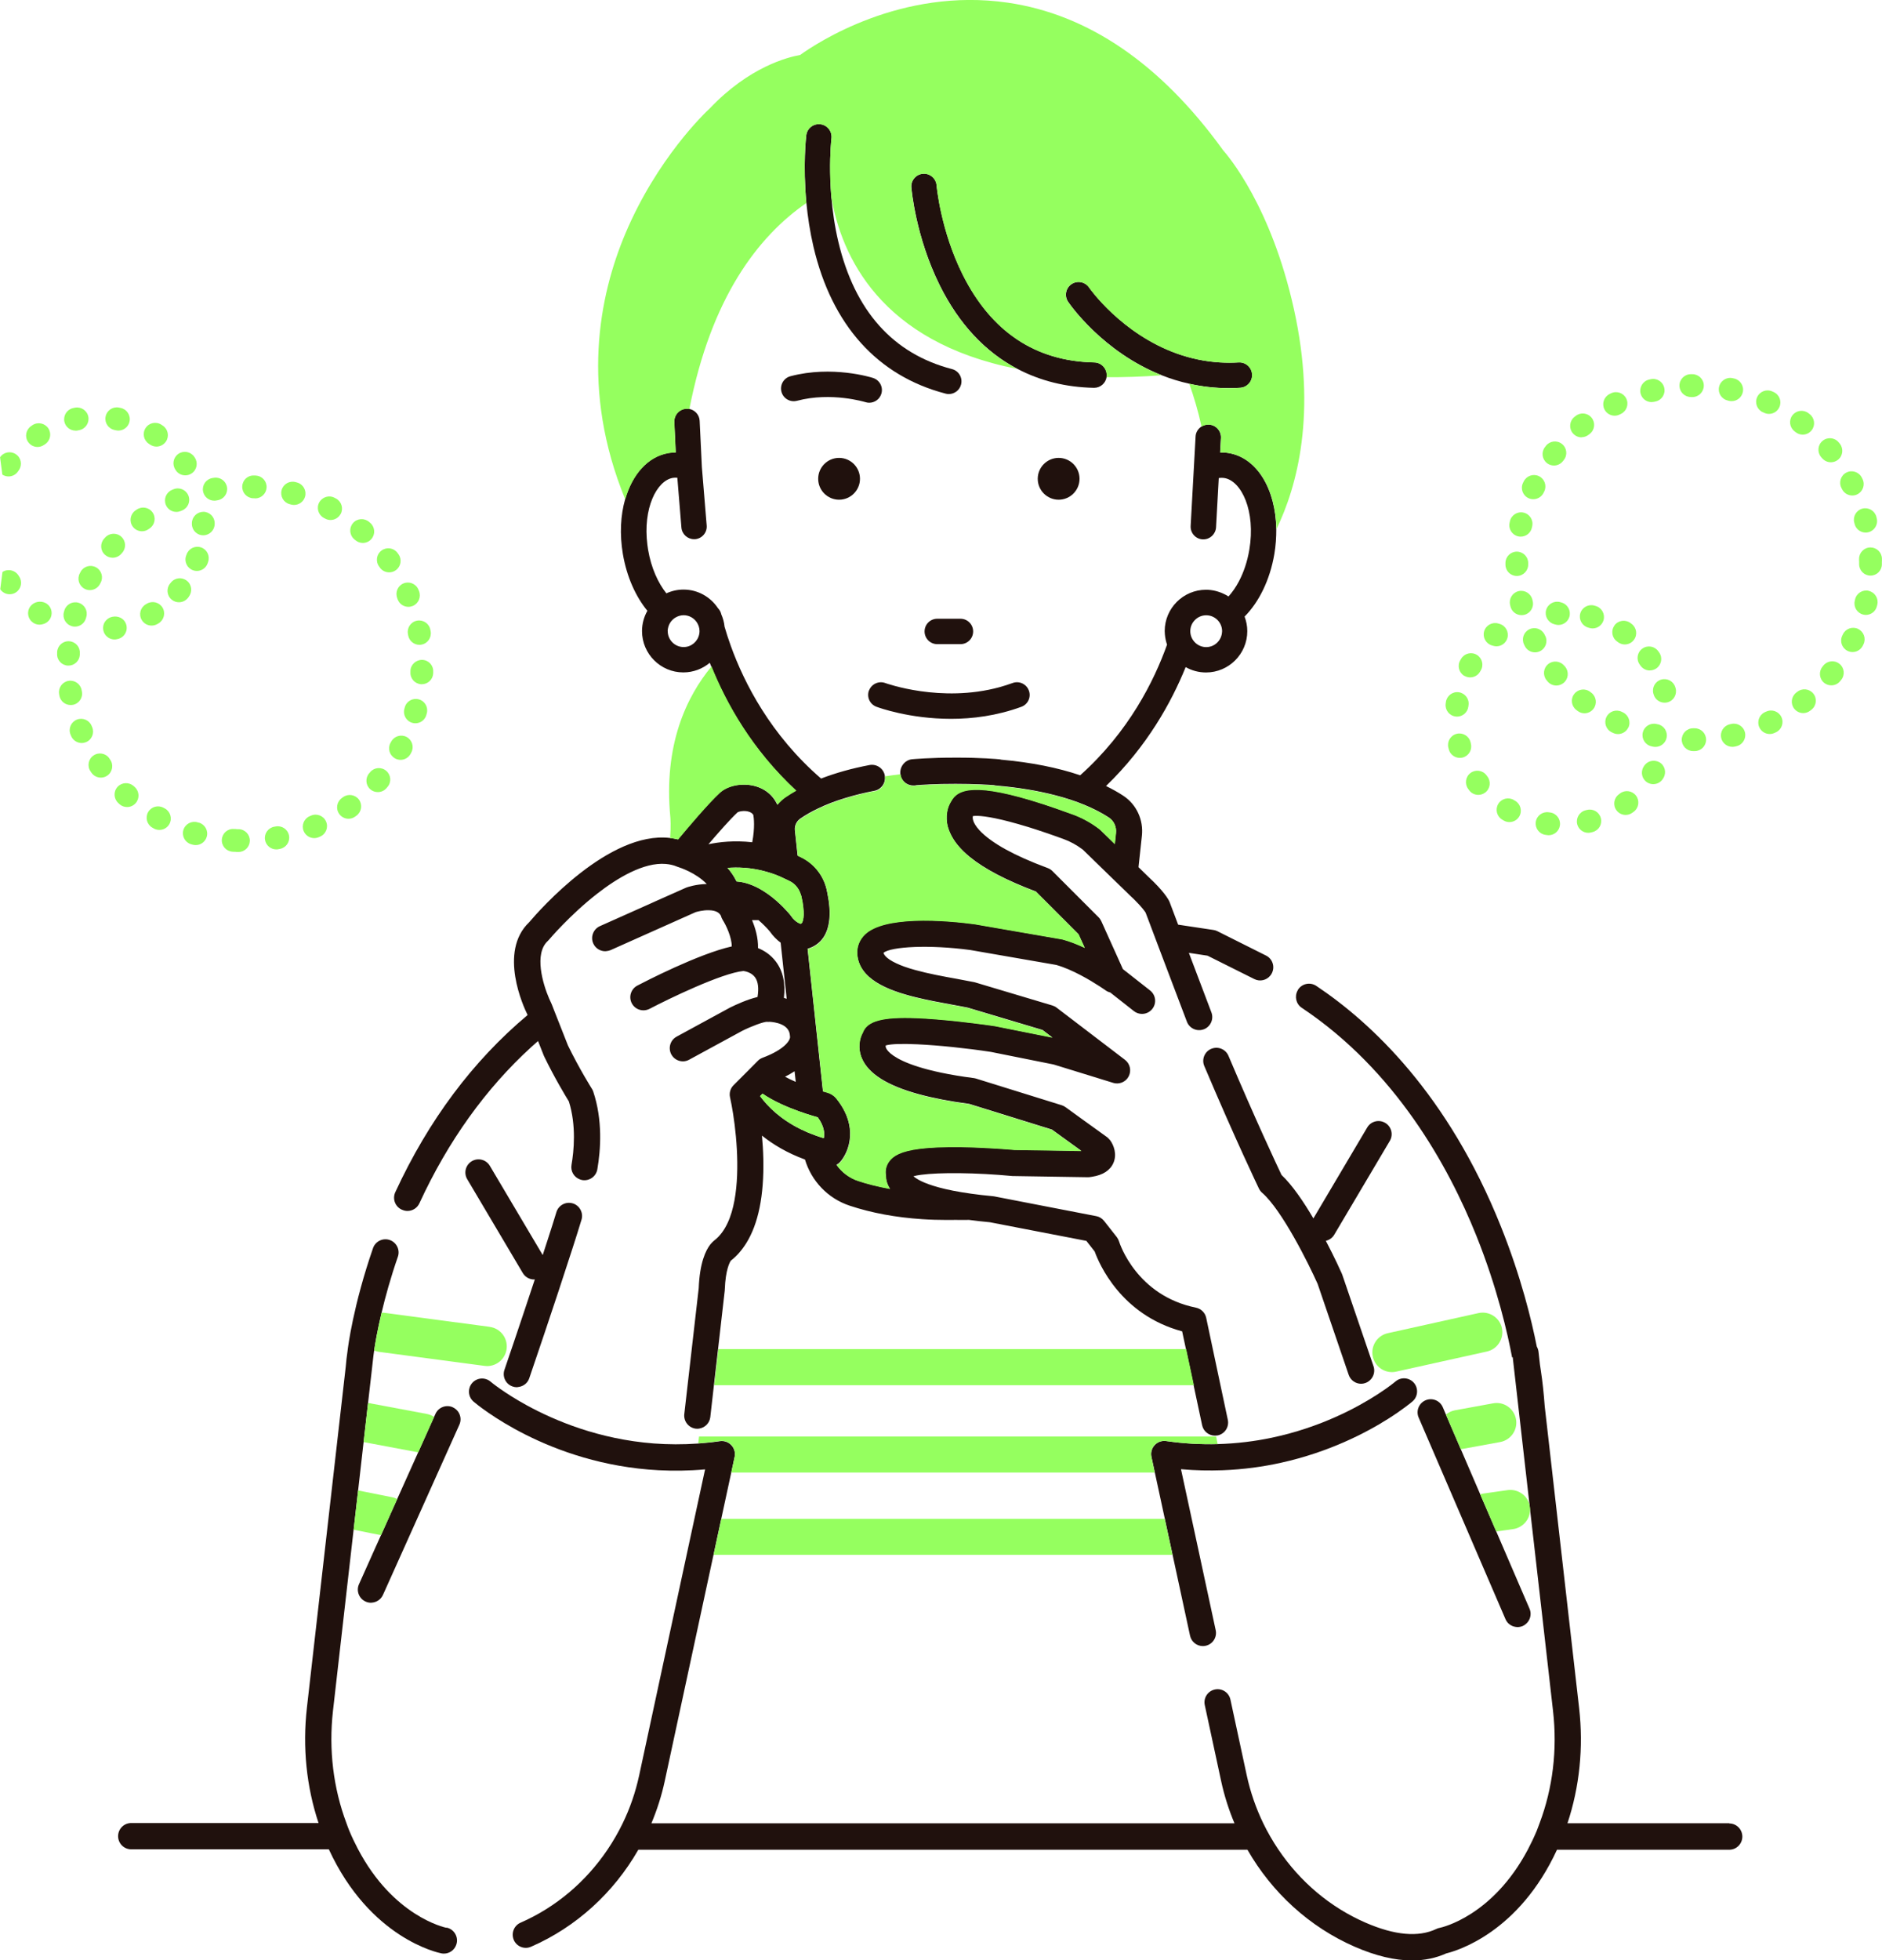 <?xml version="1.0" encoding="UTF-8"?>
<svg id="_レイヤー_1" data-name="レイヤー 1" xmlns="http://www.w3.org/2000/svg" viewBox="0 0 305.33 317.82">
  <g>
    <path d="m280.57,295.62h-26.27c1.96-5.89,2.62-12.29,1.89-18.69l-5.58-48.92c-.15-2.09-.36-4.04-.63-5.8-.02-.12-.07-.48-.15-1.02l-.23-2.03c-.04-.31-.14-.59-.28-.84-.82-4.16-2.53-11.25-5.81-19.44-8.59-21.47-21.03-33.07-29.96-39.03-.98-.65-2.3-.39-2.95.59-.03.05-.05.1-.08.16-.53.96-.26,2.18.67,2.8,15.23,10.15,23.81,25.7,28.33,36.96,3.42,8.52,5.09,15.94,5.8,19.73l.1-.03.2,1.76.74,6.49,1.8,15.79.07.64.41,3.57,1.48,12.94,1.84,16.17c.72,6.29-.05,12.55-2.19,18.21-.15.41-.3.82-.46,1.22-.46,1.09-.94,2.09-1.44,3.04-5.72,10.8-13.95,12.62-14.32,12.69-.18.03-.35.09-.51.17-2.91,1.39-6.79,1.04-11.53-1.03-5.76-2.51-10.61-6.66-14.1-11.83-.47-.69-.91-1.4-1.33-2.13-.4-.7-.78-1.4-1.13-2.13-1.18-2.44-2.09-5.05-2.68-7.77l-2.65-12.3c-.25-1.15-1.38-1.88-2.53-1.63h0c-1.15.25-1.88,1.38-1.63,2.53l2.65,12.3c.51,2.38,1.25,4.68,2.17,6.87h-94.6c.92-2.2,1.66-4.49,2.17-6.87l7.9-36.64,1.26-5.84,1.62-7.5.55-2.56c.15-.68-.05-1.39-.53-1.9-.48-.51-1.17-.75-1.86-.65-1.2.18-2.37.29-3.52.38-2.5.18-4.91.16-7.2-.01-8.88-.68-16.04-3.68-20.67-6.22-3.66-2.01-5.74-3.74-5.81-3.8-.89-.76-2.23-.66-3,.23-.19.23-.33.48-.41.75-.25.79-.02,1.68.64,2.25.57.49,12.14,10.2,30.04,11.13,2.4.12,4.91.1,7.53-.14l-.12.55-1.62,7.5-1.26,5.84-7.7,35.75c-.59,2.72-1.49,5.33-2.68,7.77-.35.73-.73,1.43-1.13,2.13-.42.73-.86,1.44-1.33,2.13-3.49,5.17-8.35,9.32-14.1,11.83-1.05.46-1.54,1.67-1.12,2.73,0,.02.01.05.02.07.35.8,1.13,1.28,1.95,1.28.28,0,.57-.06.85-.18,7.37-3.21,13.43-8.79,17.41-15.73h98.82c3.98,6.94,10.05,12.52,17.41,15.73,3.39,1.48,6.49,2.22,9.3,2.22,2.01,0,3.86-.38,5.54-1.14,1.85-.45,11.8-3.43,17.97-16.81h27.94c1.18,0,2.13-.95,2.13-2.13s-.95-2.13-2.13-2.13Z" fill="#20110d"/>
    <path d="m65.22,196.15s.02,0,.03,0c.28.13.57.19.86.19.8,0,1.57-.46,1.93-1.24,4.67-10.12,10.77-18.61,18.19-25.37.35-.32.71-.63,1.06-.94l.93,2.35s.04.1.06.14c1.66,3.43,3.49,6.46,4.01,7.3,1.24,3.91.81,8.11.43,10.29-.18,1.03.41,2,1.35,2.35.12.05.25.08.38.11,1.16.2,2.26-.58,2.46-1.74.55-3.19.88-7.97-.66-12.59-.05-.16-.13-.32-.22-.46-.02-.03-2.09-3.33-3.89-7.04l-1.4-3.55-.81-2.05-.24-.62-.19-.48c-.02-.06-.05-.12-.08-.18-.1-.2-.22-.45-.34-.74-1.01-2.35-2.47-7.24-.21-9.31.07-.06.13-.13.19-.2.03-.04,3.42-4.05,7.85-7.49,3.2-2.49,7.52-5.12,11.13-4.8.63.06,1.25.19,1.82.44.06.03.12.04.18.06.03,0,.05.02.08.03.04.01,2.77.86,4.54,2.72-1.72.03-3.11.5-3.27.56-.06.02-.12.04-.17.07l-2.11.94-2.63,1.17-.86.39-8.29,3.7c-1.07.48-1.56,1.74-1.08,2.81.35.79,1.13,1.26,1.94,1.26.07,0,.14-.01.21-.02.22-.02.44-.07.66-.16l7.19-3.21,2.13-.95,4.48-2c.25-.07,1.16-.33,2.12-.31,1.34.02,1.78.52,1.98.9.06.22.14.44.27.64,0,.01.02.03.02.04.56.87,1.47,2.81,1.47,4.29-5.39,1.2-14.23,5.78-15.32,6.35-1.04.55-1.44,1.83-.9,2.87.38.73,1.12,1.14,1.89,1.14.33,0,.67-.08.99-.24,3.06-1.6,11.69-5.79,15.24-6.14.4.06,1.34.28,1.88,1.03.5.69.63,1.78.4,3.19-1.69.4-3.52,1.25-4.43,1.7-.02.01-.04.02-.06.03l-8.64,4.7c-1.03.56-1.41,1.85-.85,2.89.39.71,1.12,1.11,1.87,1.11.34,0,.69-.08,1.01-.26l8.61-4.68c1.56-.78,3.47-1.47,4-1.47,0,0,0,0,0,0,.16.02.31.02.46,0,.81.05,3.21.35,3.29,2.27,0,.08.01.16.02.24-.02.49-.84,1.97-4.46,3.32-.15.06-.29.13-.42.21-.12.08-.24.17-.34.28l-1.84,1.85-1.54,1.54-.36.36-.21.21c-.51.51-.73,1.25-.57,1.96,0,.03.01.07.02.1.16.71.32,1.59.48,2.59.69,4.41,1.19,11.13-.23,15.92-.37,1.25-.88,2.37-1.55,3.28-.37.51-.79.95-1.27,1.32-.17.13-.39.33-.64.64-.76.97-1.73,2.99-1.89,7.1l-1.13,9.86-.67,5.84-.54,4.72c-.13,1.17.71,2.22,1.87,2.36.08,0,.16.01.24.01.13,0,.26-.01.38-.04.9-.17,1.62-.9,1.73-1.85l.59-5.2.67-5.84,1.08-9.46c0-.05.01-.11.01-.17.12-3.27.82-4.46.98-4.69.96-.75,1.78-1.69,2.48-2.8,1.98-3.15,2.92-7.74,2.79-13.71-.03-1.32-.11-2.58-.22-3.77,1.81,1.45,4.09,2.82,6.98,3.88,1.03,3.47,3.71,6.31,7.24,7.48,3.55,1.18,7.49,1.91,11.76,2.19,1.32.09,2.68.13,4.06.13.44,0,.89,0,1.34-.01.77.02,1.5,0,2.22,0,1.06.14,2.18.27,3.38.38l15.65,3.02,1.35,1.72c.71,1.98,4.25,10.28,14.19,12.95l.61,2.85,1.24,5.84,1.39,6.53c.21,1,1.1,1.69,2.08,1.69.04,0,.09-.01.13-.01.11,0,.21-.01.32-.03,1.15-.24,1.88-1.37,1.64-2.52l-1.2-5.65-1.24-5.84-1.07-5.06c-.18-.83-.83-1.47-1.66-1.64-9.64-1.96-12.37-10.39-12.48-10.74-.08-.25-.2-.49-.36-.7l-2.07-2.63c-.32-.4-.77-.68-1.27-.77l-6.83-1.32-5.11-.99-4.59-.89c-.07-.01-.14-.02-.21-.03-1.32-.12-2.49-.26-3.56-.41-4.4-.61-6.81-1.41-8.11-2.04-.65-.32-1.04-.6-1.25-.79.32-.09.74-.16,1.22-.23,3.02-.41,8.92-.36,14.88.2.05,0,.11,0,.16,0l8.16.13,3.86.06c.08,0,.17,0,.26-.01.15-.02.29-.04.43-.06.9-.14,1.64-.4,2.22-.78.57-.38,1-.86,1.26-1.47.6-1.39.08-2.86-.56-3.71-.04-.05-.09-.08-.13-.13-.1-.11-.2-.23-.32-.32l-1.65-1.19-1.99-1.43-3.12-2.26c-.19-.13-.39-.24-.61-.31l-13.9-4.32c-.12-.04-.24-.06-.36-.08-4.09-.53-6.99-1.19-9.07-1.85-3.88-1.23-4.9-2.47-5.14-2.95-.12-.23-.12-.39-.08-.5.85-.25,2.74-.29,5.13-.18,3.43.16,7.91.62,11.91,1.23l10.18,2.04,5.88,1.81,2.07.64,1.72.53c.12.04.24.06.36.08.87.11,1.75-.33,2.16-1.14.47-.92.22-2.04-.6-2.67l-1.06-.81-1.98-1.51-1.98-1.51-6.07-4.63c-.2-.16-.44-.27-.68-.35l-12.59-3.76c-.06-.02-.12-.03-.18-.04-.84-.17-1.79-.35-2.79-.53-2.17-.39-4.56-.83-6.69-1.42-.62-.17-1.21-.35-1.77-.55-1.97-.71-3.22-1.53-3.39-2.24.57-.5,2.45-.85,5.06-.95,2.49-.09,5.66.04,9.01.49l13.95,2.42c2.59.73,5.5,2.47,7.01,3.45.64.41,1.03.69,1.04.7.23.16.48.26.74.33l.22.18,1.97,1.55,1.63,1.28c.39.31.85.45,1.31.45.63,0,1.25-.28,1.67-.81.73-.92.57-2.26-.36-2.99l-3.72-2.92-.69-.54-1.12-2.49-.94-2.08-.79-1.75-.25-.56-.4-.88c-.11-.23-.25-.45-.43-.63l-.9-.9-6.61-6.61c-.22-.22-.48-.38-.77-.49-2.89-1.07-5.09-2.08-6.77-3-.95-.52-1.73-1.02-2.38-1.48-.88-.63-1.5-1.19-1.94-1.67-.56-.62-.83-1.11-.95-1.44-.15-.41-.13-.69-.09-.83.72-.13,2.56.02,5.89.89.91.24,1.94.53,3.09.88.85.26,1.75.56,2.73.89.93.32,1.92.66,2.98,1.05,1.13.41,2.18.99,3.14,1.72l4.6,4.47,1.94,1.88,1.14,1.11s.03.03.04.04c.29.26.53.5.76.73,1.13,1.12,1.59,1.79,1.71,1.98l.47,1.24.86,2.28.86,2.28,4.51,11.89c.41,1.09,1.63,1.65,2.73,1.24,0,0,0,0,.01,0,1.1-.42,1.65-1.65,1.24-2.74l-3.66-9.66,3.03.46,7.59,3.79c.91.46,1.99.19,2.6-.57.1-.12.18-.25.25-.39.53-1.05.1-2.33-.95-2.85l-7.89-3.95c-.2-.1-.41-.17-.64-.2l-5.73-.86-1.37-3.63s-.04-.09-.06-.14c-.16-.35-.89-1.67-3.43-4.02l-1.57-1.53.55-5.09c.28-2.59-.88-5.09-3.03-6.5-.86-.57-1.8-1.08-2.79-1.57,6.67-6.44,10.62-13.59,12.92-19.28.97.55,2.1.87,3.3.87,3.7,0,6.7-3.01,6.7-6.7,0-.83-.16-1.62-.44-2.36,2.32-2.34,4.11-5.91,4.83-10.15.23-1.38.32-2.73.31-4.03-.09-6.44-3.1-11.56-7.72-12.34-.46-.08-.92-.1-1.39-.09l.13-2.35c.06-1.14-.81-2.11-1.94-2.17-.45-.03-.87.1-1.22.32-.54.35-.92.93-.95,1.62l-.8,14.5c-.06,1.14.81,2.11,1.94,2.17.04,0,.08,0,.12,0,1.09,0,1.99-.85,2.06-1.95l.44-7.99c.32-.05.63-.05.93,0,2.75.47,5.09,5.35,4.03,11.62-.33,1.96-.93,3.68-1.68,5.11-.51.97-1.09,1.79-1.7,2.47-.24-.16-.49-.3-.76-.42-.88-.42-1.86-.67-2.89-.67-3.7,0-6.7,3.01-6.7,6.7,0,.18.01.36.03.54.05.58.17,1.13.35,1.66-2.09,5.86-6.2,14.12-14.09,21.18-3.66-1.24-7.93-2.09-12.81-2.53-.12-.04-.25-.06-.39-.07-.12-.01-2.94-.28-7.03-.26-4.12-.01-6.93.25-7.04.26-.15.01-.3.05-.44.09-.91.3-1.54,1.21-1.48,2.2,0,.03.01.05.01.08.09.9.74,1.61,1.58,1.82.21.05.43.08.67.07.11,0,.22-.02.33-.05.77-.06,3.17-.23,6.37-.22,3.04,0,5.36.14,6.24.21.13.04.27.06.41.07,3.51.3,6.7.83,9.55,1.57.86.22,1.68.46,2.47.72.79.26,1.55.54,2.27.84,1.46.61,2.79,1.28,3.94,2.04.81.54,1.25,1.49,1.14,2.49l-.19,1.79-2.3-2.24c-.06-.05-.12-.11-.18-.16-1.32-1.02-2.79-1.84-4.36-2.41,0,0,0,0-.01,0-.82-.3-1.6-.58-2.35-.84-.86-.3-1.68-.57-2.45-.83-11.05-3.59-13.84-2.44-14.9-.46-.58.89-1.02,2.45-.51,4.24.09.3.2.6.33.89.3.68.72,1.35,1.25,2,.54.65,1.19,1.3,1.97,1.93,2.4,1.95,5.96,3.81,10.72,5.6l2.21,2.21,2.53,2.53,2.17,2.17.15.33.85,1.87c-1.16-.55-2.39-1.04-3.59-1.36-.06-.02-.13-.03-.2-.04l-14.09-2.44s-.05,0-.08-.01c-1.78-.24-5.85-.7-9.74-.54-3.24.14-6.36.7-7.94,2.2-.92.87-1.36,2.03-1.26,3.26.33,3.92,4.67,5.79,9.54,6.98,1.92.47,3.93.84,5.8,1.18.94.17,1.83.33,2.6.49l12.13,3.62,1.58,1.21-9.2-1.84s-.07-.01-.1-.02c-.19-.03-4.78-.72-9.52-1.1-1.17-.09-2.22-.16-3.2-.2-5.55-.22-8.03.46-8.72,2.33-.55,1-.86,2.57-.15,4.23,1.08,2.49,4.11,4.4,9.21,5.8,2.31.63,5.05,1.16,8.22,1.58l13.4,4.16,4.76,3.44-10.83-.17c-.63-.06-4.49-.39-8.62-.46-2.9-.05-5.06.06-6.69.26-3.24.4-4.38,1.19-5.02,2.04-.52.69-.7,1.53-.54,2.36,0,.55.13,1.3.66,2.12-2.11-.38-3.86-.85-5.19-1.29-1.44-.48-2.64-1.41-3.48-2.59.21-.11.4-.25.56-.43,1.42-1.56,3.12-5.72-.6-10.33-.38-.47-.92-.82-1.51-.98,0,0,0,0,0,0-.21-.05-.43-.12-.65-.18l-2.49-23.11c1.04-.3,1.91-.9,2.53-1.78.54-.78.86-1.75.99-2.91.07-.65.08-1.36.01-2.13-.05-.67-.16-1.38-.31-2.13-.05-.23-.09-.45-.14-.69-.51-2.15-1.9-3.98-3.82-5.03-.3-.16-.59-.29-.88-.44l-.44-4.09c-.08-.74.26-1.47.89-1.91.84-.58,1.78-1.11,2.8-1.6.69-.33,1.41-.65,2.17-.94.76-.29,1.55-.56,2.39-.81,1.44-.44,2.98-.82,4.64-1.14,1.14-.22,1.89-1.3,1.7-2.44,0-.02,0-.03,0-.05-.22-1.15-1.33-1.91-2.49-1.69-2.9.55-5.51,1.29-7.85,2.19-8.2-7.09-12.47-15.49-14.64-21.49-.41-1.14-.75-2.19-1.02-3.13-.07-.72-.26-1.4-.54-2.03,0-.01,0-.02,0-.03-.09-.36-.27-.67-.52-.93-1.2-1.82-3.26-3.03-5.6-3.03-.99,0-1.93.22-2.78.61-1.34-1.68-2.47-4.11-2.97-7.1-.04-.26-.07-.52-.11-.77-.75-5.89,1.5-10.4,4.13-10.85.23-.04.48-.04.73-.02l.66,8.07c.09,1.08.99,1.89,2.05,1.89.06,0,.11,0,.17,0,1.13-.09,1.98-1.09,1.88-2.22l-.78-9.47-.36-7.51c-.05-.97-.77-1.75-1.69-1.92-.15-.03-.31-.04-.47-.04-1.14.05-2.01,1.02-1.96,2.16l.23,4.92h0c-.39,0-.77.03-1.16.1-3.37.57-5.89,3.47-7.04,7.5-.74,2.59-.91,5.65-.37,8.87.63,3.71,2.08,6.91,3.98,9.22-.55.97-.87,2.09-.87,3.29,0,3.7,3.01,6.7,6.7,6.7,1.63,0,3.13-.59,4.29-1.56.07.19.15.38.23.57,2.38,5.93,6.56,13.48,13.76,20.15-.6.34-1.17.69-1.71,1.06-.51.35-.95.76-1.33,1.22-.73-1.6-2.14-2.71-3.98-3.1-1.99-.42-4.15.05-5.38,1.18-1.85,1.7-5.15,5.6-6.77,7.55-.43-.11-.87-.18-1.31-.23-9.83-1.13-21.09,11.64-22.81,13.67-5.05,4.8-.86,13.8-.31,14.91l.05.14c-8.88,7.44-16.08,17.07-21.46,28.72-.49,1.07-.03,2.33,1.04,2.82Zm54.43-64.43c.21-.15,1.03-.34,1.76-.14.48.13.7.36.81.56.08.45.28,2.02-.18,4.42-2.91-.33-5.4-.04-7.1.32,1.59-1.86,3.54-4.08,4.71-5.16Zm13.99,52.82c-.51-.15-1-.32-1.47-.49-.8-.29-1.55-.61-2.24-.95-3.27-1.6-5.34-3.65-6.62-5.38l.4-.4c1.78,1.22,4.01,2.18,5.91,2.86.83.3,1.59.54,2.22.73.31.09.59.17.83.24,1.06,1.46,1.15,2.61.98,3.39Zm-6.46-22.75c.28-2.36-.15-4.32-1.28-5.85-.86-1.16-1.95-1.83-2.92-2.22.04-1.65-.44-3.27-.97-4.53h1.05c.68.58,1.31,1.22,1.8,1.79.58.82,1.19,1.42,1.79,1.86l.98,9.1c-.15-.05-.31-.11-.46-.15Zm.18,12.79c.57-.29,1.09-.59,1.55-.89l.19,1.72c-.61-.26-1.19-.54-1.73-.83Zm2.62-29.36c.17.7.27,1.3.33,1.83.11.97.08,1.67-.04,2.13-.05.2-.11.36-.19.47-.03.04-.07.09-.19.13-.19-.05-.56-.21-.99-.6-.19-.17-.38-.39-.58-.68,0,0-.01-.02-.02-.03-.04-.05-.07-.1-.11-.15-.14-.17-.56-.66-1.17-1.28-.32-.32-.69-.67-1.1-1.03-.42-.37-.89-.74-1.4-1.1-.26-.18-.53-.36-.81-.53-.68-.42-1.41-.78-2.17-1.04-.61-.21-1.24-.36-1.88-.41-.06,0-.11-.01-.17-.02-.4-.82-.9-1.55-1.47-2.2.81-.06,1.72-.08,2.71-.01.6.04,1.24.12,1.89.24.76.14,1.55.33,2.36.59.15.05.3.09.46.15.73.26,1.49.59,2.25.97.19.09.37.17.56.28.77.42,1.34,1.14,1.62,1.99.03.1.08.19.1.29Zm68.29-42.88s-.01.08-.01.12c-.07,1.36-1.19,2.46-2.57,2.46-.72,0-1.37-.3-1.84-.78-.46-.47-.74-1.1-.74-1.8s.27-1.31.71-1.77c.47-.5,1.13-.81,1.87-.81s1.37.3,1.84.77c.46.47.74,1.1.74,1.81Zm-89.95,0c0-.15.02-.3.05-.45.13-.73.56-1.35,1.16-1.73.4-.25.87-.41,1.38-.41.87,0,1.63.43,2.1,1.09.3.42.48.94.48,1.49,0,.18-.02.36-.06.53-.25,1.17-1.28,2.05-2.52,2.05-1.42,0-2.58-1.16-2.58-2.58Z" fill="#20110d"/>
    <path d="m168.36,77.63c0,1.87,1.52,3.39,3.39,3.39s3.39-1.52,3.39-3.39-1.52-3.39-3.39-3.39-3.39,1.52-3.39,3.39Z" fill="#20110d"/>
    <path d="m132.74,77.63c0,1.87,1.52,3.39,3.39,3.39s3.39-1.52,3.39-3.39-1.52-3.39-3.39-3.39-3.39,1.52-3.39,3.39Z" fill="#20110d"/>
    <path d="m131.98,40.03c2.98,12.69,10.39,20.92,21.43,23.79.17.05.35.07.52.07.92,0,1.75-.62,1.99-1.54.29-1.1-.37-2.23-1.48-2.51-9.57-2.49-15.77-9.43-18.43-20.64-.6-2.53-.94-5-1.13-7.25-.04-.48-.07-.95-.1-1.41-.22-3.7-.03-6.57.07-7.64.02-.28.04-.45.05-.47.14-1.13-.67-2.16-1.8-2.29-1.13-.14-2.16.67-2.29,1.8-.03.26-.56,4.85.02,10.97.21,2.22.57,4.63,1.15,7.12Z" fill="#20110d"/>
    <path d="m129.31,64.98c5.57-1.48,11.04.21,11.09.22.21.07.42.1.62.1.87,0,1.68-.56,1.96-1.43.35-1.08-.25-2.24-1.34-2.59-.27-.09-6.64-2.07-13.4-.28-1.1.29-1.75,1.42-1.46,2.52.29,1.1,1.42,1.75,2.52,1.46Z" fill="#20110d"/>
    <path d="m140.98,111.94c-.4,1.07.14,2.25,1.21,2.65.31.12,5.34,1.96,12.1,1.96,3.48,0,7.42-.49,11.41-1.95,1.07-.39,1.62-1.58,1.22-2.64-.15-.41-.42-.75-.76-.98-.53-.37-1.23-.48-1.88-.24-.71.26-1.42.48-2.13.68-9.51,2.59-18.42-.64-18.51-.67-1.06-.4-2.25.14-2.65,1.21Z" fill="#20110d"/>
    <path d="m165.07,59.81c3.68,1.93,7.83,2.98,12.4,3.07.01,0,.03,0,.04,0,1.02,0,1.86-.75,2.02-1.73.02-.1.03-.19.03-.29.02-1.14-.88-2.08-2.02-2.1-9.54-.19-16.72-4.98-21.35-14.24-3.57-7.14-4.23-14.38-4.23-14.47-.1-1.13-1.09-1.98-2.22-1.88-1.13.09-1.98,1.09-1.88,2.22.03.32.7,8.01,4.6,15.86,3.11,6.26,7.38,10.82,12.61,13.56Z" fill="#20110d"/>
    <path d="m188.49,60.85c1.4.56,2.9,1.02,4.48,1.37,2,.45,4.13.71,6.4.71.6,0,1.22-.02,1.84-.06,1.14-.07,2-1.05,1.93-2.18-.07-1.14-1.04-2-2.18-1.93-1.04.06-2.05.06-3.03,0-2.52-.15-4.85-.68-6.96-1.43-9.04-3.23-14.2-10.61-14.27-10.71-.64-.94-1.92-1.18-2.86-.55-.94.64-1.19,1.92-.55,2.86.3.44,5.62,8.12,15.19,11.91Z" fill="#20110d"/>
    <path d="m155.82,104.44c1.14,0,2.06-.92,2.06-2.06s-.92-2.06-2.06-2.06h-3.76c-1.14,0-2.06.92-2.06,2.06s.92,2.06,2.06,2.06h3.76Z" fill="#20110d"/>
    <path d="m224.73,182.06c-1.01-.6-2.32-.27-2.92.75l-8.73,14.74c-1.59-2.71-3.42-5.4-5.17-7.05-.8-1.69-4.24-9-8.61-19.32-.46-1.08-1.7-1.58-2.78-1.13,0,0,0,0-.01,0-1.08.46-1.59,1.71-1.13,2.79,5.02,11.86,8.83,19.8,8.87,19.88.13.26.3.49.52.68,3.22,2.8,7.55,11.52,9,14.77l5.04,14.75c.3.88,1.13,1.44,2.01,1.44.23,0,.46-.04.69-.12.39-.13.72-.38.96-.68.45-.55.61-1.31.37-2.03l-5.07-14.84c-.02-.06-.04-.12-.07-.18-.09-.21-1.11-2.49-2.6-5.33.55-.12,1.05-.46,1.36-.98l9.02-15.22c.6-1.01.27-2.32-.75-2.92Z" fill="#20110d"/>
    <path d="m86.68,207.44s.06-.01.09-.01c-2.43,7.36-4.89,14.56-4.93,14.67-.38,1.11.21,2.32,1.32,2.7.23.08.46.12.69.12.07,0,.13-.02.19-.03.81-.08,1.54-.59,1.82-1.41.05-.14,4.17-12.19,7.04-21.13.54-1.67,1.03-3.23,1.44-4.58.34-1.12-.29-2.31-1.41-2.66,0,0-.01,0-.02,0-1.12-.33-2.3.3-2.64,1.42-.39,1.28-.85,2.75-1.36,4.31-.27.86-.56,1.75-.86,2.65l-8.58-14.47c-.6-1.01-1.9-1.35-2.92-.75-1.01.6-1.35,1.9-.75,2.92l9.02,15.22c.4.67,1.11,1.04,1.83,1.04Z" fill="#20110d"/>
    <path d="m72.44,312.57c-.38-.08-8.67-1.91-14.39-12.82-.48-.91-.94-1.87-1.38-2.92-.17-.4-.31-.81-.46-1.22-2.13-5.66-2.9-11.92-2.19-18.21l3.35-29.39.3-2.6.43-3.76.57-5.02.32-2.84.72-6.31.63-5.5.22-1.95.05-.41s0,0,0,0c0-.01.03-.25.09-.67.15-1.02.51-3.19,1.21-6.13.6-2.53,1.45-5.62,2.64-9.06.38-1.1-.2-2.3-1.29-2.7,0,0-.02,0-.03-.01-1.11-.38-2.32.2-2.71,1.31-3.21,9.26-4.07,16.05-4.14,16.72-.12.8-.22,1.65-.29,2.53l-6.3,55.28c-.73,6.41-.07,12.81,1.89,18.69h-30.39c-1.18,0-2.13.95-2.13,2.13s.95,2.13,2.13,2.13h32.06c6.68,14.47,17.78,16.78,18.26,16.87.14.03.27.04.41.04.9,0,1.7-.57,2-1.43.03-.09.06-.19.08-.29.23-1.15-.52-2.27-1.66-2.5Z" fill="#20110d"/>
    <path d="m198.37,238.38c3.39-.13,6.56-.57,9.48-1.22,7.73-1.71,13.7-4.81,17.33-7.1,2.4-1.52,3.79-2.68,3.98-2.84.67-.57.89-1.47.65-2.25-.08-.27-.22-.52-.41-.75-.76-.89-2.11-1-3-.23-.04.03-1.04.88-2.87,2.06-3.3,2.14-9.31,5.4-17.22,7.06-2.7.57-5.63.94-8.75,1.03-2.66.07-5.44-.07-8.36-.49-.69-.1-1.39.14-1.86.65-.48.51-.67,1.22-.53,1.9l.55,2.56,1.62,7.5,1.26,5.84,2.83,13.11c.22,1,1.1,1.68,2.08,1.68.15,0,.3-.02.45-.05h0c1.15-.25,1.88-1.38,1.63-2.53l-2.63-12.21-1.26-5.84-1.62-7.5-.12-.55c2.35.21,4.61.25,6.79.17Z" fill="#20110d"/>
    <path d="m73.46,228.17c-1.07-.48-2.33,0-2.81,1.07l-.22.48-2.58,5.74-3.41,7.59-2.08,4.64-.55,1.22-1.02,2.26-1.54,3.44-1.01,2.25c-.48,1.07,0,2.33,1.07,2.81.28.13.58.19.87.19.03,0,.07-.01.1-.01.77-.04,1.5-.49,1.84-1.24l.07-.15,1.51-3.36,10.83-24.11c.48-1.07,0-2.33-1.07-2.81Z" fill="#20110d"/>
    <path d="m245.66,263.73c.17.04.35.08.53.08.28,0,.57-.06.84-.17.34-.15.61-.38.83-.65.46-.59.61-1.41.29-2.15l-.12-.28-1.88-4.36-3.39-7.87-2.6-6.02-3.16-7.34-2.41-5.6-.52-1.22c-.47-1.08-1.72-1.58-2.8-1.11-1.08.47-1.58,1.72-1.11,2.8l14.09,32.69c.27.63.81,1.05,1.43,1.21Z" fill="#20110d"/>
  </g>
  <g>
    <path d="m116.8,128.56c1.23-1.13,3.39-1.6,5.38-1.18,1.84.39,3.24,1.49,3.98,3.1.38-.46.82-.88,1.33-1.22.54-.37,1.12-.72,1.71-1.06-7.2-6.66-11.37-14.22-13.76-20.15-4.02,4.85-7.83,12.68-6.68,24.51,0,.04.11,1.33-.04,3.32.44.05.88.12,1.31.23,1.62-1.95,4.92-5.85,6.77-7.55Z" fill="#95ff5f"/>
    <path d="m198.34,24.23c-10.08-13.9-21.81-21.91-34.87-23.8-17.3-2.51-31,6.57-33.67,8.49-1.97.34-8.25,1.92-14.63,8.64-.83.76-8.56,8.14-13.7,20.28-4.28,10.13-7.33,25.33-.03,43.13,1.15-4.03,3.66-6.93,7.04-7.5.38-.06.77-.1,1.16-.1h0l-.23-4.92c-.05-1.14.82-2.1,1.96-2.16.16,0,.32,0,.47.04,3.51-18,11.1-27.97,18.98-33.41-.58-6.11-.05-10.71-.02-10.97.14-1.13,1.16-1.93,2.29-1.8,1.13.14,1.93,1.16,1.8,2.29,0,.02-.02.18-.05.47-.09,1.07-.29,3.94-.07,7.64.03.46.06.93.1,1.41,1.62,9.43,7.86,23.49,30.18,27.86-5.24-2.75-9.51-7.3-12.61-13.56-3.89-7.85-4.57-15.53-4.6-15.86-.09-1.13.75-2.13,1.88-2.22,1.13-.09,2.13.75,2.22,1.88,0,.09.66,7.33,4.23,14.47,4.63,9.26,11.81,14.05,21.35,14.24,1.14.02,2.04.96,2.02,2.1,0,.1-.02.19-.03.29,2.81.02,5.79-.08,8.95-.31-9.57-3.79-14.89-11.47-15.19-11.91-.64-.94-.39-2.22.55-2.86.94-.64,2.22-.39,2.86.55.07.1,5.23,7.49,14.27,10.71,2.11.75,4.44,1.28,6.96,1.43.98.06,1.99.07,3.03,0,1.14-.07,2.11.8,2.18,1.93.07,1.14-.8,2.11-1.93,2.18-.62.04-1.24.06-1.84.06-2.27,0-4.41-.27-6.4-.71.78,2.21,1.46,4.52,1.99,6.95.35-.22.77-.35,1.22-.32,1.14.06,2.01,1.04,1.94,2.17l-.13,2.35c.46-.02.93.01,1.39.09,4.62.78,7.63,5.9,7.72,12.34,3.37-6.95,6.59-18.79,2.84-35.7-3.69-16.65-10.64-24.81-11.59-25.87Z" fill="#95ff5f"/>
    <path d="m79.45,215.13l-17.15-2.28c-.13-.02-.26-.01-.39-.01-.7,2.94-1.06,5.11-1.21,6.13.24.1.49.17.76.21l17.15,2.28c.14.02.28.03.42.03,1.58,0,2.95-1.17,3.16-2.77.23-1.75-1-3.35-2.74-3.58Z" fill="#95ff5f"/>
    <path d="m243.67,215.33c-.38-1.72-2.09-2.81-3.81-2.43l-14.71,3.26c-1.72.38-2.81,2.09-2.43,3.81.33,1.49,1.65,2.5,3.11,2.5.23,0,.46-.02.69-.08l14.71-3.26c1.72-.38,2.81-2.09,2.43-3.81Z" fill="#95ff5f"/>
    <polygon points="115.88 224.59 193.69 224.59 192.44 218.74 116.55 218.74 115.88 224.59" fill="#95ff5f"/>
    <path d="m113.41,232.91l-.13,1.11c1.15-.08,2.33-.2,3.52-.38.69-.1,1.39.14,1.86.65.48.51.67,1.22.53,1.9l-.55,2.56h68.7l-.55-2.56c-.15-.68.05-1.39.53-1.9.48-.51,1.17-.75,1.86-.65,2.91.43,5.7.56,8.36.49l-.24-1.22h-83.89Z" fill="#95ff5f"/>
    <polygon points="117.03 246.26 115.77 252.1 190.22 252.1 188.96 246.26 117.03 246.26" fill="#95ff5f"/>
    <path d="m141.88,128.28c-1.66.32-3.2.7-4.64,1.14-.83.25-1.63.52-2.39.81-.76.29-1.49.61-2.17.94-1.02.49-1.96,1.02-2.8,1.6-.63.43-.97,1.16-.89,1.91l.44,4.09c.29.14.58.27.88.44,1.92,1.05,3.31,2.88,3.82,5.03.06.24.1.46.14.69.15.75.26,1.46.31,2.13.06.77.06,1.48-.01,2.13-.12,1.15-.45,2.13-.99,2.91-.62.88-1.48,1.48-2.53,1.78l2.49,23.11c.22.06.44.13.65.18,0,0,0,0,0,0,.59.16,1.13.5,1.51.98,3.72,4.61,2.02,8.77.6,10.33-.16.18-.36.31-.56.43.84,1.18,2.04,2.11,3.48,2.59,1.33.44,3.08.91,5.19,1.29-.53-.82-.66-1.57-.66-2.12-.16-.83.03-1.67.54-2.36.63-.85,1.78-1.64,5.02-2.04,1.63-.2,3.78-.3,6.69-.26,4.13.07,7.99.4,8.62.46l10.83.17-4.76-3.44-13.4-4.16c-3.17-.42-5.9-.95-8.22-1.58-5.1-1.39-8.13-3.31-9.21-5.8-.72-1.66-.41-3.24.15-4.23.69-1.87,3.17-2.55,8.72-2.33.97.04,2.03.1,3.2.2,4.74.38,9.33,1.07,9.52,1.1.03,0,.07.01.1.02l9.2,1.84-1.58-1.21-12.13-3.62c-.77-.16-1.66-.32-2.6-.49-1.88-.34-3.88-.71-5.8-1.18-4.88-1.19-9.22-3.07-9.54-6.98-.1-1.23.35-2.39,1.26-3.26,1.57-1.5,4.7-2.06,7.94-2.2,3.89-.16,7.96.3,9.74.54.03,0,.05,0,.08.01l14.09,2.44c.07.01.13.03.2.04,1.2.33,2.43.82,3.59,1.36l-.85-1.87-.15-.33-2.17-2.17-2.53-2.53-2.21-2.21c-4.76-1.79-8.32-3.65-10.72-5.6-.78-.63-1.43-1.28-1.97-1.93-.54-.66-.95-1.32-1.25-2-.13-.3-.25-.59-.33-.89-.51-1.79-.07-3.35.51-4.24,1.06-1.98,3.84-3.12,14.9.46.78.25,1.59.53,2.45.83.75.26,1.53.54,2.35.84,0,0,0,0,.01,0,1.57.58,3.04,1.39,4.36,2.41.06.05.12.1.18.16l2.3,2.24.19-1.79c.11-1-.33-1.96-1.14-2.49-1.15-.75-2.47-1.43-3.94-2.04-.72-.3-1.48-.58-2.27-.84-.79-.26-1.61-.5-2.47-.72-2.85-.74-6.04-1.28-9.55-1.57-.14-.01-.28-.04-.41-.07-.88-.07-3.2-.21-6.24-.21-3.2-.01-5.6.16-6.37.22-.11.02-.22.04-.33.05-.23.02-.45-.02-.67-.07-.84-.21-1.49-.92-1.58-1.82-.84.1-1.68.21-2.53.34.19,1.14-.56,2.22-1.7,2.44Z" fill="#95ff5f"/>
    <path d="m123.71,177.32l-.4.4c1.28,1.73,3.35,3.78,6.62,5.38.69.34,1.44.66,2.24.95.47.17.96.34,1.47.49.17-.78.08-1.93-.98-3.39-.24-.07-.52-.15-.83-.24-.63-.19-1.39-.43-2.22-.73-1.9-.68-4.13-1.64-5.91-2.86Z" fill="#95ff5f"/>
    <path d="m129.99,145.22c-.02-.1-.07-.2-.1-.29-.28-.85-.85-1.57-1.62-1.99-.19-.1-.37-.18-.56-.28-.76-.38-1.51-.71-2.25-.97-.16-.05-.31-.1-.46-.15-.81-.26-1.6-.46-2.36-.59-.65-.12-1.29-.2-1.89-.24-.99-.07-1.9-.05-2.71.01.57.64,1.07,1.38,1.47,2.2.06,0,.11.01.17.02.64.05,1.27.2,1.88.41.76.27,1.49.62,2.17,1.04.28.17.55.35.81.53.51.36.97.73,1.4,1.1.42.36.79.71,1.1,1.03.62.62,1.03,1.11,1.17,1.28.04.05.08.1.11.15,0,0,.01.02.02.03.2.28.39.5.58.68.42.4.79.55.99.6.12-.04.16-.09.19-.13.07-.1.14-.26.19-.47.11-.45.15-1.16.04-2.13-.06-.53-.16-1.14-.33-1.83Z" fill="#95ff5f"/>
    <path d="m60.21,227.54s-.01,0-.02,0c-.16-.03-.32-.04-.48-.04l-.72,6.31s.03,0,.04.01l1.53.29,7.29,1.37,2.58-5.74c-.35-.24-.75-.41-1.2-.49l-9.02-1.69Z" fill="#95ff5f"/>
    <path d="m61.53,242.34l-2.21-.44-1.22-.24-.43,3.76-.3,2.6.74.15,2.24.45,1.46.29.55-1.22,2.08-4.64c-.25-.13-.52-.24-.81-.29l-2.1-.42Z" fill="#95ff5f"/>
    <path d="m245.95,230.1c-.32-1.74-1.98-2.89-3.71-2.57l-6.2,1.13c-.56.1-1.05.36-1.46.7l2.41,5.6c.06,0,.12,0,.19-.02l6.2-1.13c1.73-.32,2.89-1.98,2.57-3.71Z" fill="#95ff5f"/>
    <path d="m246.67,242.02c-.6-.35-1.31-.52-2.06-.42l-3.95.56c-.18.03-.35.07-.51.13l2.6,6.02,2.76-.39c.37-.05.71-.18,1.02-.34,1.05-.55,1.72-1.64,1.71-2.86l-.07-.64c-.2-.9-.75-1.63-1.5-2.06Z" fill="#95ff5f"/>
    <path d="m269.22,123.6c-.88-.52-2.02-.22-2.53.66l-.06.1c-.52.88-.22,2.02.66,2.53.29.17.62.25.93.25.64,0,1.26-.33,1.6-.92l.06-.1c.52-.88.22-2.02-.66-2.53Z" fill="#95ff5f"/>
    <path d="m238.37,128.16c.36.47.91.72,1.47.72.4,0,.79-.13,1.13-.39.81-.63.96-1.79.33-2.6l-.14-.19c-.61-.82-1.78-.98-2.59-.37-.82.61-.98,1.78-.37,2.59l.17.23Z" fill="#95ff5f"/>
    <path d="m245.61,129.71c-.88-.52-2.02-.24-2.54.64s-.24,2.02.64,2.54c.08.05.17.1.25.15.29.17.61.25.92.25.64,0,1.27-.33,1.61-.93.51-.89.2-2.02-.69-2.53l-.2-.11Z" fill="#95ff5f"/>
    <path d="m236.14,116.17c.08.01.16.02.24.02.92,0,1.72-.68,1.84-1.62l.03-.23c.15-1.01-.56-1.95-1.57-2.1-1.01-.15-1.95.56-2.1,1.57-.01.09-.03.19-.04.29-.13,1.01.59,1.94,1.6,2.07Z" fill="#95ff5f"/>
    <path d="m238.63,120.54l-.06-.22c-.25-.99-1.26-1.59-2.25-1.34-.99.25-1.59,1.26-1.34,2.25.02.09.05.19.07.28.22.83.97,1.37,1.79,1.37.16,0,.32-.02.48-.06.99-.27,1.57-1.28,1.3-2.27Z" fill="#95ff5f"/>
    <path d="m262.81,128.66l-.18.14c-.82.61-.99,1.77-.37,2.59.36.49.92.74,1.48.74.39,0,.78-.12,1.11-.37.08-.06.15-.12.23-.17.81-.63.96-1.79.33-2.6-.63-.81-1.79-.96-2.6-.33Z" fill="#95ff5f"/>
    <path d="m251.48,131.73l-.23-.03c-1.01-.14-1.95.56-2.09,1.57-.14,1.01.56,1.95,1.57,2.09l.28.04c.08.01.16.02.24.02.92,0,1.71-.68,1.83-1.62.13-1.01-.59-1.94-1.6-2.07Z" fill="#95ff5f"/>
    <path d="m257.45,131.32l-.22.06c-.99.25-1.59,1.26-1.35,2.25.21.84.97,1.4,1.8,1.4.15,0,.3-.02.45-.06.09-.02.19-.05.28-.07.99-.27,1.57-1.28,1.3-2.27-.27-.99-1.28-1.57-2.27-1.3Z" fill="#95ff5f"/>
    <path d="m237.59,109.58c.29.17.61.25.92.25.64,0,1.27-.33,1.61-.93.04-.06.07-.13.11-.19.53-.88.24-2.01-.64-2.54-.88-.53-2.01-.24-2.54.64-.05.09-.1.17-.15.26-.51.89-.2,2.02.69,2.53Z" fill="#95ff5f"/>
    <path d="m267.67,108.7c.36,0,.72-.11,1.04-.32.84-.58,1.06-1.73.48-2.57l-.14-.2c-.59-.84-1.74-1.05-2.58-.46-.84.58-1.05,1.74-.46,2.58l.12.17c.36.52.94.81,1.53.81Z" fill="#95ff5f"/>
    <path d="m261.92,101.43c-.6.83-.4,1.99.43,2.58l.16.12c.33.24.71.36,1.09.36.57,0,1.13-.26,1.49-.76.61-.82.43-1.98-.4-2.59l-.2-.15c-.83-.59-1.99-.4-2.58.43Z" fill="#95ff5f"/>
    <path d="m258.91,98.26l-.24-.07c-.98-.28-2.01.29-2.29,1.27-.28.98.29,2.01,1.27,2.29l.2.06c.18.05.36.08.53.08.8,0,1.53-.52,1.77-1.32.29-.98-.26-2.01-1.24-2.31Z" fill="#95ff5f"/>
    <path d="m242.05,104.65l.2.06c.18.05.36.08.53.08.8,0,1.53-.52,1.77-1.32.29-.98-.26-2.01-1.24-2.31l-.24-.07c-.98-.28-2.01.29-2.29,1.27-.28.98.29,2.01,1.27,2.29Z" fill="#95ff5f"/>
    <path d="m253.37,97.7l-.24-.07c-.98-.28-2.01.29-2.29,1.27-.28.98.29,2.01,1.27,2.29l.2.06c.18.05.36.08.53.08.8,0,1.53-.52,1.77-1.32.29-.98-.26-2.01-1.24-2.31Z" fill="#95ff5f"/>
    <path d="m271.81,111.47c-.27-.99-1.29-1.56-2.28-1.29-.99.27-1.56,1.3-1.29,2.28l.03.1c.22.83.97,1.37,1.79,1.37.16,0,.32-.02.48-.06.99-.26,1.57-1.28,1.31-2.27l-.04-.14Z" fill="#95ff5f"/>
    <path d="m298.74,79.1l.11.22c.33.65.98,1.02,1.66,1.02.28,0,.57-.06.83-.2.91-.46,1.28-1.57.82-2.49l-.11-.22c-.46-.91-1.58-1.28-2.49-.82-.91.46-1.28,1.58-.82,2.49Z" fill="#95ff5f"/>
    <path d="m300.83,84.71l.05.22c.2.85.96,1.42,1.8,1.42.14,0,.29-.02.43-.05.99-.24,1.61-1.24,1.37-2.23l-.06-.26c-.25-.99-1.25-1.59-2.25-1.35-.99.25-1.59,1.25-1.35,2.25Z" fill="#95ff5f"/>
    <path d="m253.79,107.96c-.64-.8-1.8-.93-2.6-.3-.8.64-.93,1.8-.3,2.6l.17.21c.37.45.9.68,1.44.68.41,0,.82-.14,1.17-.42.79-.65.91-1.81.27-2.61l-.14-.18Z" fill="#95ff5f"/>
    <path d="m267.96,65.19c.15,0,.29-.02.44-.05l.22-.05c1-.23,1.62-1.23,1.38-2.22-.23-1-1.23-1.62-2.22-1.38l-.26.06c-.99.24-1.6,1.25-1.36,2.24.21.85.96,1.41,1.8,1.41Z" fill="#95ff5f"/>
    <path d="m246.33,86.97c.13.03.26.04.39.04.85,0,1.62-.59,1.81-1.46l.05-.24c.22-1-.42-1.99-1.42-2.2-1-.22-1.99.42-2.2,1.42l-.05.24c-.22,1,.42,1.99,1.42,2.2Z" fill="#95ff5f"/>
    <path d="m247.29,99.69c.99-.24,1.61-1.24,1.37-2.23l-.05-.22c-.23-1-1.22-1.62-2.22-1.4-1,.23-1.62,1.22-1.4,2.22l.06.26c.2.85.96,1.42,1.8,1.42.14,0,.29-.02.43-.05Z" fill="#95ff5f"/>
    <path d="m246.08,93.39h.02c1.02-.01,1.84-.85,1.83-1.87v-.24c0-1.02-.84-1.84-1.85-1.84h0c-1.02,0-1.85.84-1.84,1.86v.26c.01,1.02.84,1.83,1.85,1.83Z" fill="#95ff5f"/>
    <path d="m247.98,80.77c.25.12.52.17.78.17.7,0,1.37-.4,1.68-1.07l.1-.2c.44-.92.05-2.03-.87-2.47-.92-.44-2.03-.05-2.47.87l-.12.24c-.43.93-.03,2.03.9,2.46Z" fill="#95ff5f"/>
    <path d="m250.97,75.09c.34.26.74.39,1.14.39.55,0,1.1-.25,1.46-.72l.14-.18c.64-.8.5-1.97-.3-2.6-.8-.64-1.97-.5-2.6.3l-.16.21c-.63.81-.48,1.97.33,2.6Z" fill="#95ff5f"/>
    <path d="m250.69,103.1l-.1-.21c-.45-.92-1.55-1.31-2.47-.86-.92.44-1.31,1.55-.86,2.47l.11.23c.32.66.98,1.04,1.66,1.04.27,0,.55-.06.82-.19.92-.45,1.3-1.56.85-2.48Z" fill="#95ff5f"/>
    <path d="m295.6,74.27c.37.45.9.68,1.44.68.41,0,.83-.14,1.17-.42.79-.65.91-1.81.26-2.61l-.17-.2c-.65-.79-1.82-.9-2.61-.24-.79.65-.9,1.82-.25,2.61l.15.18Z" fill="#95ff5f"/>
    <path d="m291.14,69.93l.18.14c.34.27.74.4,1.14.4.55,0,1.09-.24,1.46-.71.63-.8.49-1.97-.31-2.6l-.21-.17c-.81-.62-1.97-.47-2.6.34-.62.81-.47,1.97.34,2.6Z" fill="#95ff5f"/>
    <path d="m291.58,112.17l-.18.14c-.8.63-.94,1.8-.31,2.6.37.46.91.71,1.46.71.4,0,.8-.13,1.14-.4l.21-.16c.8-.64.93-1.81.29-2.6-.64-.8-1.8-.93-2.6-.29Z" fill="#95ff5f"/>
    <path d="m286,66.83l.21.1c.25.12.52.18.78.18.7,0,1.36-.39,1.68-1.07.43-.93.04-2.03-.89-2.46l-.24-.11c-.93-.43-2.03-.02-2.46.91-.43.93-.02,2.03.91,2.46Z" fill="#95ff5f"/>
    <path d="m286.52,115.38l-.21.1c-.92.44-1.31,1.55-.87,2.47.32.67.98,1.06,1.67,1.06.27,0,.54-.06.8-.18l.24-.11c.92-.45,1.3-1.56.85-2.48-.45-.92-1.56-1.3-2.48-.85Z" fill="#95ff5f"/>
    <path d="m298.41,107.62c-.8-.64-1.97-.5-2.6.3l-.14.18c-.64.79-.52,1.96.27,2.61.34.28.76.41,1.17.41.54,0,1.07-.23,1.44-.69l.17-.21c.64-.8.5-1.97-.3-2.6Z" fill="#95ff5f"/>
    <path d="m305.32,91.03c0-.07,0-.13,0-.2v-.26c-.03-1.01-.85-1.81-1.86-1.81-.01,0-.03,0-.04,0-1.02.02-1.83.87-1.81,1.89v.24c0,.06,0,.11.01.17,0,.06,0,.12,0,.17v.24c0,1.02.82,1.86,1.84,1.86h0c1.02,0,1.85-.82,1.85-1.84v-.26c0-.07,0-.13,0-.2Z" fill="#95ff5f"/>
    <path d="m303.18,95.79c-1-.23-1.99.4-2.22,1.4l-.05.24c-.23,1,.4,1.99,1.39,2.22.14.03.28.05.41.05.84,0,1.61-.58,1.8-1.44l.06-.24c.23-1-.4-1.99-1.4-2.22Z" fill="#95ff5f"/>
    <path d="m301.46,101.97c-.92-.44-2.03-.05-2.47.87l-.1.21c-.45.92-.07,2.03.85,2.48.26.13.54.19.81.19.69,0,1.34-.38,1.67-1.04l.11-.23c.44-.92.05-2.03-.87-2.47Z" fill="#95ff5f"/>
    <path d="m280.32,64.95l.22.05c.13.03.27.04.4.04.85,0,1.62-.59,1.81-1.46.22-1-.41-1.99-1.41-2.21l-.26-.06c-1-.21-1.98.44-2.19,1.44-.21,1,.43,1.98,1.44,2.19Z" fill="#95ff5f"/>
    <path d="m264.18,117.97c.44-.92.04-2.03-.88-2.47l-.21-.1c-.92-.44-2.03-.06-2.47.86-.44.92-.06,2.03.86,2.47l.23.11c.26.12.53.18.79.18.69,0,1.36-.39,1.67-1.06Z" fill="#95ff5f"/>
    <path d="m280.88,117.38l-.23.05c-1,.22-1.63,1.21-1.41,2.21.19.86.96,1.45,1.81,1.45.13,0,.27-.01.4-.04l.26-.06c1-.23,1.62-1.23,1.39-2.22-.23-1-1.22-1.62-2.22-1.39Z" fill="#95ff5f"/>
    <path d="m268.96,117.44l-.22-.05c-1-.23-1.99.39-2.22,1.39-.23,1,.39,1.99,1.39,2.22l.26.06c.13.03.27.04.4.04.85,0,1.62-.59,1.81-1.46.22-1-.41-1.99-1.41-2.21Z" fill="#95ff5f"/>
    <path d="m257.05,115.65c.55,0,1.09-.24,1.46-.71.63-.8.49-1.97-.31-2.6l-.18-.14c-.8-.64-1.96-.51-2.6.29-.64.8-.51,1.96.29,2.6l.21.16c.34.27.74.4,1.14.4Z" fill="#95ff5f"/>
    <path d="m261.95,67.4c.28,0,.56-.06.83-.2l.21-.1c.92-.45,1.3-1.56.85-2.48-.45-.92-1.56-1.3-2.48-.85l-.24.12c-.91.46-1.28,1.57-.82,2.49.33.65.98,1.02,1.66,1.02Z" fill="#95ff5f"/>
    <path d="m256.58,70.89c.41,0,.83-.14,1.18-.42l.18-.14c.8-.64.92-1.81.28-2.6-.64-.8-1.81-.92-2.6-.28l-.21.17c-.79.65-.9,1.82-.25,2.61.37.45.9.68,1.43.68Z" fill="#95ff5f"/>
    <path d="m274.32,64.38s.02,0,.03,0h.23c1.02-.01,1.85-.85,1.84-1.87,0-1.02-.86-1.85-1.87-1.84h-.26c-1.02.02-1.84.86-1.82,1.88.02,1.01.84,1.82,1.85,1.82Z" fill="#95ff5f"/>
    <path d="m274.93,118.08h-.15s-.08,0-.08,0h-.01c-1.02,0-1.84.82-1.85,1.84,0,1.02.82,1.86,1.84,1.86h.11s.16,0,.16,0c1.02,0,1.85-.84,1.84-1.86,0-1.02-.83-1.84-1.85-1.84Z" fill="#95ff5f"/>
    <path d="m2.97,93.26c-.57-.85-1.72-1.08-2.57-.52l-.36,2.8c.36.53.94.81,1.53.81.36,0,.72-.1,1.04-.32.85-.58,1.06-1.73.49-2.57l-.13-.2Z" fill="#95ff5f"/>
    <path d="m24.16,71.96l.19.13c.32.21.68.32,1.03.32.59,0,1.18-.29,1.54-.82.57-.85.35-2-.5-2.57l-.24-.16c-.86-.56-2-.32-2.56.54-.56.86-.32,2,.54,2.56Z" fill="#95ff5f"/>
    <path d="m1.39,77.25c.6,0,1.2-.3,1.55-.84l.13-.19c.58-.85.36-2-.49-2.57-.85-.58-2-.36-2.57.49l.37,2.81c.31.2.66.3,1.01.3Z" fill="#95ff5f"/>
    <path d="m18.61,69.73l.23.04c.12.03.25.04.37.04.86,0,1.64-.61,1.81-1.49.2-1-.45-1.98-1.45-2.18l-.28-.06c-1.01-.19-1.97.47-2.16,1.48-.19,1.01.47,1.97,1.48,2.16Z" fill="#95ff5f"/>
    <path d="m12.25,69.83c.13,0,.25-.01.38-.04l.23-.05c1-.19,1.66-1.17,1.47-2.17-.19-1-1.17-1.66-2.17-1.47l-.28.06c-1,.21-1.64,1.19-1.44,2.19.18.87.95,1.47,1.81,1.47Z" fill="#95ff5f"/>
    <path d="m6.08,72.47c.36,0,.72-.1,1.04-.32l.2-.13c.85-.57,1.08-1.72.52-2.57-.57-.85-1.72-1.08-2.57-.52l-.23.16c-.84.58-1.06,1.73-.48,2.57.36.52.94.81,1.53.81Z" fill="#95ff5f"/>
    <path d="m28.52,76.26c.36.53.94.81,1.54.81.36,0,.72-.1,1.04-.32.85-.57,1.07-1.73.49-2.57l-.07-.11c-.58-.85-1.73-1.06-2.57-.49-.85.58-1.06,1.73-.49,2.57l.07.1Z" fill="#95ff5f"/>
    <path d="m32.98,82.99c-1.02,0-1.85.83-1.85,1.85v.07s0,.04,0,.04c0,1.02.82,1.84,1.84,1.84h.01c1.02,0,1.85-.84,1.85-1.86v-.1c0-1.02-.83-1.85-1.85-1.85Z" fill="#95ff5f"/>
    <path d="m32.63,88.76c-.97-.34-2.02.17-2.36,1.14l-.07.19c-.35.96.15,2.02,1.11,2.37.21.08.42.11.63.11.76,0,1.47-.47,1.74-1.22l.08-.24c.34-.97-.17-2.02-1.14-2.36Z" fill="#95ff5f"/>
    <path d="m30.61,96.77c.64-.8.52-1.96-.28-2.6-.8-.64-1.96-.52-2.6.28l-.13.16c-.65.79-.54,1.96.25,2.61.35.29.76.43,1.18.43.53,0,1.06-.23,1.43-.67l.16-.19Z" fill="#95ff5f"/>
    <path d="m25.54,101.18l.21-.13c.87-.54,1.14-1.68.61-2.55-.54-.87-1.68-1.14-2.55-.61l-.17.1c-.88.52-1.17,1.66-.64,2.54.35.58.96.9,1.59.9.32,0,.65-.08.95-.26Z" fill="#95ff5f"/>
    <path d="m19.09,103.61c1.12-.24,1.79-1.44,1.31-2.56-.35-.82-1.27-1.23-2.14-1.05h-.02c-.82.17-1.47.86-1.51,1.7-.06,1.14.83,1.98,1.85,1.98.12,0,.25-.01.37-.04l.13-.03Z" fill="#95ff5f"/>
    <path d="m6.09,97.6h-.02c-.82.17-1.47.86-1.51,1.7-.06,1.14.83,1.98,1.85,1.98.12,0,.25-.01.37-.04l.13-.03c1.12-.24,1.79-1.44,1.31-2.56-.35-.82-1.27-1.23-2.14-1.05Z" fill="#95ff5f"/>
    <path d="m23.03,86.14c.37,0,.75-.11,1.08-.35l.19-.13c.84-.59,1.04-1.75.45-2.58-.59-.84-1.75-1.03-2.58-.45l-.22.15c-.83.6-1.02,1.76-.42,2.59.36.5.93.77,1.5.77Z" fill="#95ff5f"/>
    <path d="m26.91,81.87c.3.71.98,1.13,1.71,1.13.24,0,.48-.05.72-.15l.21-.09c.95-.39,1.4-1.47,1.01-2.42-.39-.95-1.47-1.4-2.42-1.01l-.24.1c-.94.4-1.38,1.48-.99,2.43Z" fill="#95ff5f"/>
    <path d="m64.46,97.05l.09.21c.3.71.98,1.13,1.71,1.13.24,0,.48-.05.72-.15.94-.4,1.38-1.48.99-2.43l-.1-.24c-.4-.94-1.49-1.37-2.43-.97-.94.4-1.37,1.49-.97,2.43Z" fill="#95ff5f"/>
    <path d="m11.65,101.53c.17.05.34.07.51.07.81,0,1.55-.53,1.78-1.35l.06-.22c.29-.98-.27-2.01-1.26-2.3-.98-.29-2.01.27-2.3,1.25l-.07.25c-.28.98.29,2.01,1.28,2.29Z" fill="#95ff5f"/>
    <path d="m67.67,100.63c-1.01.18-1.67,1.15-1.49,2.15l.04.23c.16.9.94,1.54,1.82,1.54.1,0,.21,0,.32-.03,1.01-.17,1.68-1.13,1.51-2.14l-.05-.26c-.18-1.01-1.15-1.67-2.15-1.49Z" fill="#95ff5f"/>
    <path d="m61.63,92.03c.36.5.93.77,1.51.77.37,0,.75-.11,1.08-.35.83-.6,1.02-1.75.43-2.58l-.15-.21c-.6-.83-1.76-1.01-2.59-.41-.83.6-1.01,1.76-.41,2.59l.14.19Z" fill="#95ff5f"/>
    <path d="m13.09,92.7l-.13.23c-.49.9-.17,2.02.73,2.52.28.16.59.23.89.23.65,0,1.29-.35,1.62-.96l.11-.21c.5-.89.18-2.02-.72-2.52-.89-.5-2.02-.18-2.52.72Z" fill="#95ff5f"/>
    <path d="m11,107.92s.07,0,.1,0c.98,0,1.79-.76,1.85-1.75v-.24c.07-1.02-.7-1.9-1.72-1.96-1.03-.07-1.9.72-1.96,1.74v.26c-.07,1.02.71,1.89,1.73,1.95Z" fill="#95ff5f"/>
    <path d="m18.27,90.43c.51,0,1.02-.21,1.39-.62l.15-.17c.69-.76.63-1.93-.13-2.62-.76-.69-1.93-.63-2.62.13l-.18.2c-.68.77-.61,1.94.16,2.61.35.31.79.47,1.23.47Z" fill="#95ff5f"/>
    <path d="m14.96,117.91l-.09-.21c-.38-.95-1.47-1.4-2.41-1.02-.95.39-1.4,1.47-1.02,2.41l.1.24c.3.71.99,1.14,1.71,1.14.24,0,.48-.05.71-.14.94-.39,1.39-1.48,1-2.42Z" fill="#95ff5f"/>
    <path d="m57.84,132.24c.82-.61,1-1.76.4-2.59-.61-.82-1.76-1-2.59-.4l-.19.14c-.83.6-1.02,1.76-.42,2.59.36.5.93.77,1.5.77.38,0,.75-.11,1.08-.35l.21-.15Z" fill="#95ff5f"/>
    <path d="m55.26,83.36c.49-.9.17-2.02-.73-2.52l-.23-.12c-.9-.49-2.02-.15-2.51.74-.49.9-.15,2.02.74,2.51l.21.11c.28.16.59.23.89.23.65,0,1.29-.35,1.62-.96Z" fill="#95ff5f"/>
    <path d="m57.63,87.56c.35.31.79.47,1.23.47.51,0,1.02-.21,1.38-.62.68-.76.61-1.93-.15-2.61l-.2-.17c-.77-.67-1.94-.6-2.61.17-.67.77-.6,1.94.17,2.61l.17.15Z" fill="#95ff5f"/>
    <path d="m11.78,114.29c1.01-.17,1.69-1.13,1.51-2.14l-.04-.22c-.16-1.01-1.11-1.7-2.12-1.54-1.01.16-1.7,1.11-1.54,2.12l.04.26c.15.9.94,1.54,1.82,1.54.1,0,.21,0,.31-.03Z" fill="#95ff5f"/>
    <path d="m64.09,122.97c.28.15.59.23.89.23.66,0,1.29-.35,1.63-.97l.12-.23c.48-.9.14-2.02-.76-2.51-.9-.48-2.02-.14-2.51.76l-.11.2c-.49.9-.16,2.02.74,2.51Z" fill="#95ff5f"/>
    <path d="m69.17,115.91l.07-.25c.27-.99-.31-2.01-1.3-2.27-.99-.27-2.01.31-2.27,1.3l-.06.22c-.28.98.29,2.01,1.28,2.29.17.05.34.07.5.07.81,0,1.55-.53,1.78-1.35Z" fill="#95ff5f"/>
    <path d="m70.28,109.18v-.26c.06-1.02-.73-1.89-1.76-1.93-1.01-.03-1.89.75-1.93,1.77v.23c-.06,1.02.72,1.89,1.74,1.95.03,0,.06,0,.1,0,.98,0,1.8-.77,1.85-1.76Z" fill="#95ff5f"/>
    <path d="m48.22,78.24l-.25-.07c-.99-.27-2.01.3-2.28,1.29-.27.99.3,2.01,1.29,2.28l.22.06c.17.05.34.07.51.07.8,0,1.55-.53,1.78-1.34.28-.98-.29-2.01-1.27-2.29Z" fill="#95ff5f"/>
    <path d="m60.06,125.19l-.15.17c-.68.77-.6,1.94.16,2.61.35.31.79.46,1.23.46.51,0,1.02-.21,1.39-.63l.17-.2c.67-.77.59-1.94-.19-2.61-.77-.67-1.94-.59-2.61.19Z" fill="#95ff5f"/>
    <path d="m50.46,132.24l-.21.09c-.94.4-1.38,1.49-.98,2.43.3.7.98,1.13,1.71,1.13.24,0,.49-.05.72-.15l.24-.1c.94-.41,1.37-1.5.96-2.44-.41-.94-1.5-1.37-2.44-.96Z" fill="#95ff5f"/>
    <path d="m26.75,131.09l-.2-.11c-.89-.5-2.02-.19-2.52.7-.5.89-.19,2.02.7,2.52l.23.13c.28.16.59.23.9.23.65,0,1.28-.34,1.62-.95.5-.89.17-2.02-.72-2.52Z" fill="#95ff5f"/>
    <path d="m44.73,134l-.23.04c-1.01.18-1.68,1.14-1.5,2.15.16.9.94,1.53,1.82,1.53.11,0,.22,0,.33-.03l.26-.05c1.01-.19,1.67-1.16,1.48-2.16-.19-1.01-1.16-1.67-2.16-1.48Z" fill="#95ff5f"/>
    <path d="m32.28,133.4l-.22-.07c-.98-.29-2.01.26-2.31,1.24-.29.98.26,2.01,1.24,2.31l.25.07c.17.05.35.07.52.07.8,0,1.54-.53,1.78-1.34.29-.98-.28-2.01-1.26-2.3Z" fill="#95ff5f"/>
    <path d="m17.74,122.96c-.58-.84-1.74-1.05-2.58-.46-.84.58-1.05,1.74-.46,2.58l.15.22c.36.51.93.78,1.51.78.37,0,.75-.11,1.07-.34.83-.59,1.03-1.75.44-2.58l-.13-.19Z" fill="#95ff5f"/>
    <path d="m21.69,127.46c-.76-.69-1.93-.63-2.62.12-.69.76-.63,1.93.12,2.62l.19.18c.35.32.8.47,1.24.47.51,0,1.01-.21,1.38-.62.68-.76.62-1.93-.14-2.62l-.17-.16Z" fill="#95ff5f"/>
    <path d="m41.5,77.1h-.26c-1.03-.07-1.89.72-1.94,1.75-.05,1.02.74,1.89,1.76,1.94h.23s.07.02.11.02c.97,0,1.79-.76,1.85-1.75.06-1.02-.72-1.9-1.74-1.95Z" fill="#95ff5f"/>
    <path d="m38.76,134.44h-.23c-.06-.01-.11-.01-.17-.01-.05,0-.11-.01-.17-.02h-.23c-1.02-.09-1.9.69-1.97,1.71-.07,1.02.7,1.9,1.72,1.97l.26.02c.07,0,.13,0,.19,0,.06,0,.13.02.19.02h.26s.05.01.07.01c.99,0,1.81-.78,1.85-1.78.04-1.02-.76-1.88-1.78-1.92Z" fill="#95ff5f"/>
    <path d="m36.83,78.99c-.17-1.01-1.12-1.69-2.13-1.52l-.26.04c-1.01.18-1.68,1.14-1.5,2.14.16.9.94,1.53,1.82,1.53.11,0,.21,0,.32-.03l.23-.04c1.01-.17,1.69-1.12,1.52-2.13Z" fill="#95ff5f"/>
  </g>
</svg>